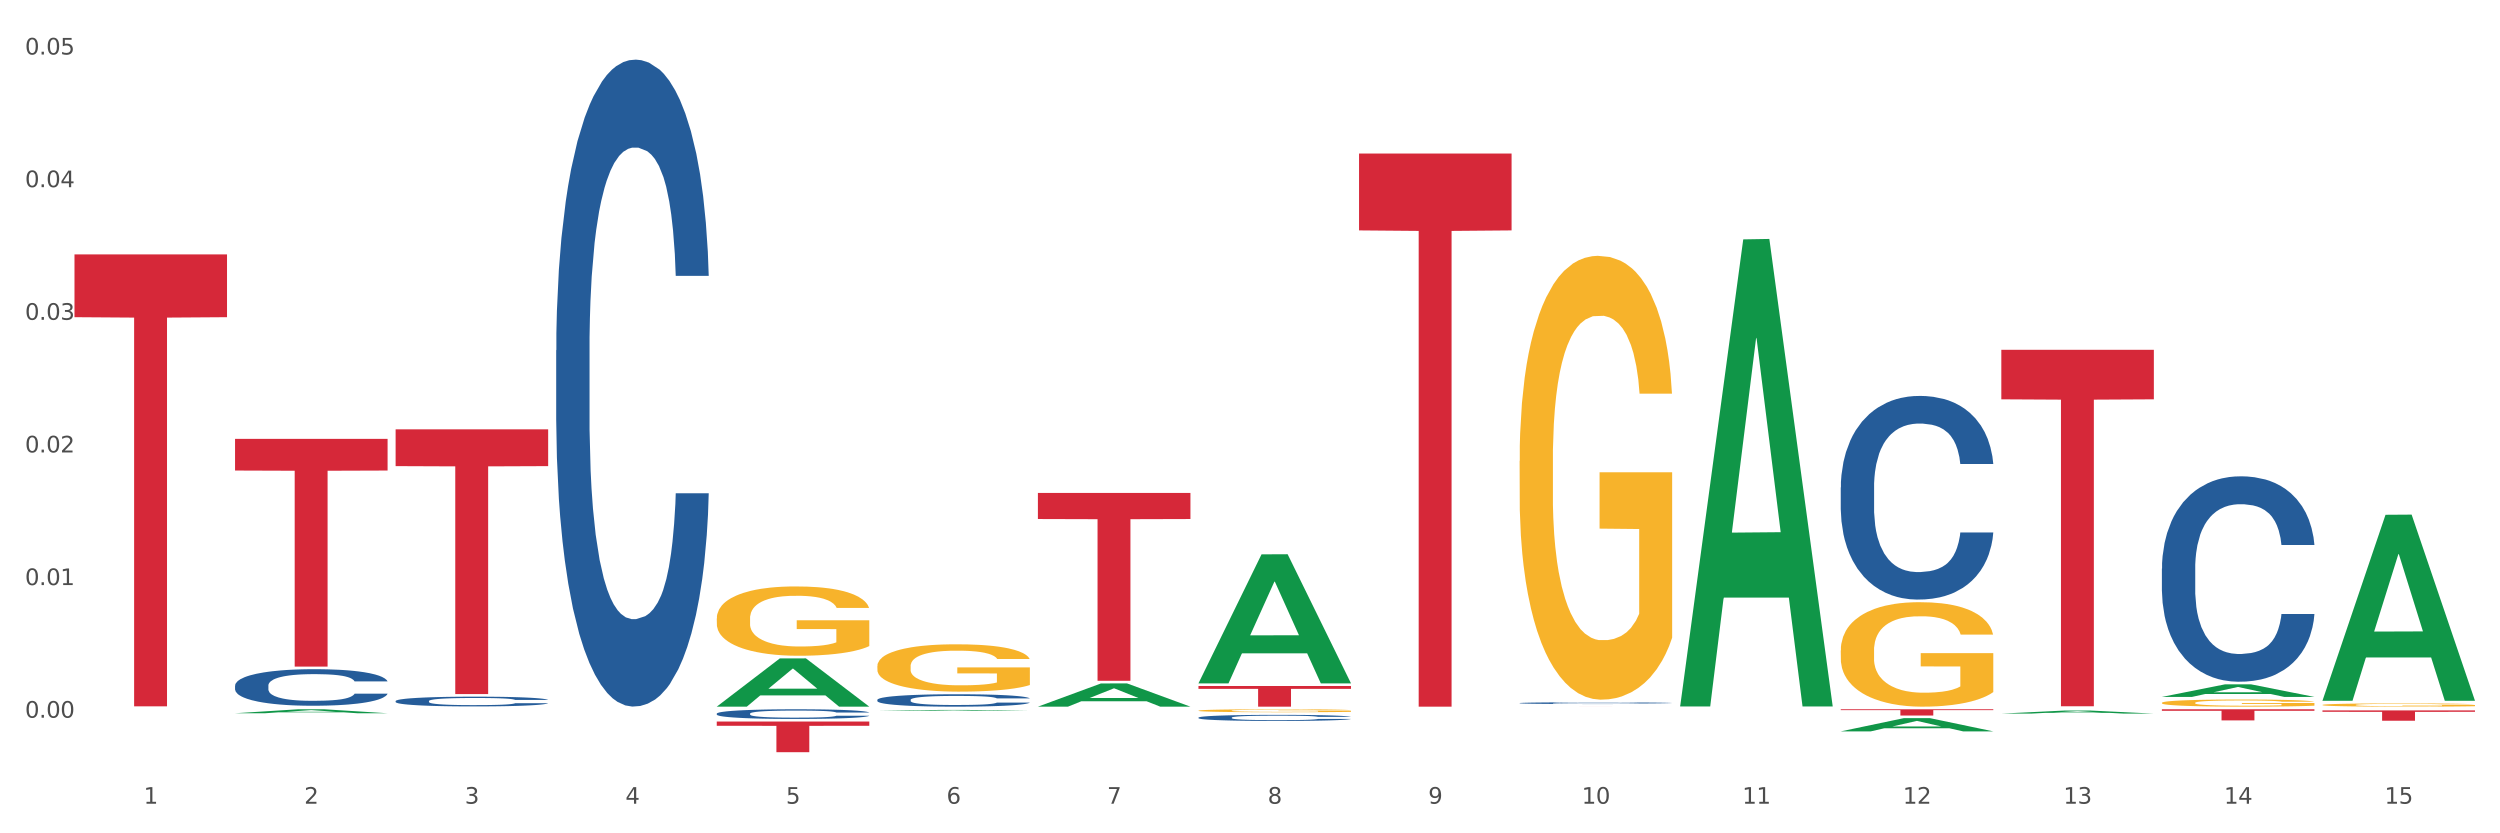 <?xml version="1.0" encoding="utf-8" standalone="no"?>
<!DOCTYPE svg PUBLIC "-//W3C//DTD SVG 1.1//EN"
  "http://www.w3.org/Graphics/SVG/1.1/DTD/svg11.dtd">
<svg xmlns:xlink="http://www.w3.org/1999/xlink" width="1080pt" height="360pt" viewBox="0 0 1080 360" xmlns="http://www.w3.org/2000/svg" version="1.1">
 <rect x="0" y="0" width="1080" height="360" fill="#333333" stroke="none"/>
 <defs>
  <style type="text/css">*{stroke-linejoin: round; stroke-linecap: butt}</style>
 </defs>
 <g id="figure_1">
  <g id="patch_1">
   <path d="M 0 360 
L 1080 360 
L 1080 0 
L 0 0 
z
" style="fill: #ffffff; stroke: #ffffff; stroke-linejoin: miter"/>
  </g>
  <g id="axes_1">
   <g id="matplotlib.axis_1">
    <g id="xtick_1">
     <g id="text_1">
      <!-- 1 -->
      <g style="fill: #4d4d4d" transform="translate(62.07 347.204) scale(0.096 -0.096)">
       <defs>
        <path id="DejaVuSans-31" d="M 794 531 
L 1825 531 
L 1825 4091 
L 703 3866 
L 703 4441 
L 1819 4666 
L 2450 4666 
L 2450 531 
L 3481 531 
L 3481 0 
L 794 0 
L 794 531 
z
" transform="scale(0.016)"/>
       </defs>
       <use xlink:href="#DejaVuSans-31"/>
      </g>
     </g>
    </g>
    <g id="xtick_2">
     <g id="text_2">
      <!-- 2 -->
      <g style="fill: #4d4d4d" transform="translate(131.436 347.204) scale(0.096 -0.096)">
       <defs>
        <path id="DejaVuSans-32" d="M 1228 531 
L 3431 531 
L 3431 0 
L 469 0 
L 469 531 
Q 828 903 1448 1529 
Q 2069 2156 2228 2338 
Q 2531 2678 2651 2914 
Q 2772 3150 2772 3378 
Q 2772 3750 2511 3984 
Q 2250 4219 1831 4219 
Q 1534 4219 1204 4116 
Q 875 4013 500 3803 
L 500 4441 
Q 881 4594 1212 4672 
Q 1544 4750 1819 4750 
Q 2544 4750 2975 4387 
Q 3406 4025 3406 3419 
Q 3406 3131 3298 2873 
Q 3191 2616 2906 2266 
Q 2828 2175 2409 1742 
Q 1991 1309 1228 531 
z
" transform="scale(0.016)"/>
       </defs>
       <use xlink:href="#DejaVuSans-32"/>
      </g>
     </g>
    </g>
    <g id="xtick_3">
     <g id="text_3">
      <!-- 3 -->
      <g style="fill: #4d4d4d" transform="translate(200.802 347.204) scale(0.096 -0.096)">
       <defs>
        <path id="DejaVuSans-33" d="M 2597 2516 
Q 3050 2419 3304 2112 
Q 3559 1806 3559 1356 
Q 3559 666 3084 287 
Q 2609 -91 1734 -91 
Q 1441 -91 1130 -33 
Q 819 25 488 141 
L 488 750 
Q 750 597 1062 519 
Q 1375 441 1716 441 
Q 2309 441 2620 675 
Q 2931 909 2931 1356 
Q 2931 1769 2642 2001 
Q 2353 2234 1838 2234 
L 1294 2234 
L 1294 2753 
L 1863 2753 
Q 2328 2753 2575 2939 
Q 2822 3125 2822 3475 
Q 2822 3834 2567 4026 
Q 2313 4219 1838 4219 
Q 1578 4219 1281 4162 
Q 984 4106 628 3988 
L 628 4550 
Q 988 4650 1302 4700 
Q 1616 4750 1894 4750 
Q 2613 4750 3031 4423 
Q 3450 4097 3450 3541 
Q 3450 3153 3228 2886 
Q 3006 2619 2597 2516 
z
" transform="scale(0.016)"/>
       </defs>
       <use xlink:href="#DejaVuSans-33"/>
      </g>
     </g>
    </g>
    <g id="xtick_4">
     <g id="text_4">
      <!-- 4 -->
      <g style="fill: #4d4d4d" transform="translate(270.169 347.204) scale(0.096 -0.096)">
       <defs>
        <path id="DejaVuSans-34" d="M 2419 4116 
L 825 1625 
L 2419 1625 
L 2419 4116 
z
M 2253 4666 
L 3047 4666 
L 3047 1625 
L 3713 1625 
L 3713 1100 
L 3047 1100 
L 3047 0 
L 2419 0 
L 2419 1100 
L 313 1100 
L 313 1709 
L 2253 4666 
z
" transform="scale(0.016)"/>
       </defs>
       <use xlink:href="#DejaVuSans-34"/>
      </g>
     </g>
    </g>
    <g id="xtick_5">
     <g id="text_5">
      <!-- 5 -->
      <g style="fill: #4d4d4d" transform="translate(339.535 347.204) scale(0.096 -0.096)">
       <defs>
        <path id="DejaVuSans-35" d="M 691 4666 
L 3169 4666 
L 3169 4134 
L 1269 4134 
L 1269 2991 
Q 1406 3038 1543 3061 
Q 1681 3084 1819 3084 
Q 2600 3084 3056 2656 
Q 3513 2228 3513 1497 
Q 3513 744 3044 326 
Q 2575 -91 1722 -91 
Q 1428 -91 1123 -41 
Q 819 9 494 109 
L 494 744 
Q 775 591 1075 516 
Q 1375 441 1709 441 
Q 2250 441 2565 725 
Q 2881 1009 2881 1497 
Q 2881 1984 2565 2268 
Q 2250 2553 1709 2553 
Q 1456 2553 1204 2497 
Q 953 2441 691 2322 
L 691 4666 
z
" transform="scale(0.016)"/>
       </defs>
       <use xlink:href="#DejaVuSans-35"/>
      </g>
     </g>
    </g>
    <g id="xtick_6">
     <g id="text_6">
      <!-- 6 -->
      <g style="fill: #4d4d4d" transform="translate(408.901 347.204) scale(0.096 -0.096)">
       <defs>
        <path id="DejaVuSans-36" d="M 2113 2584 
Q 1688 2584 1439 2293 
Q 1191 2003 1191 1497 
Q 1191 994 1439 701 
Q 1688 409 2113 409 
Q 2538 409 2786 701 
Q 3034 994 3034 1497 
Q 3034 2003 2786 2293 
Q 2538 2584 2113 2584 
z
M 3366 4563 
L 3366 3988 
Q 3128 4100 2886 4159 
Q 2644 4219 2406 4219 
Q 1781 4219 1451 3797 
Q 1122 3375 1075 2522 
Q 1259 2794 1537 2939 
Q 1816 3084 2150 3084 
Q 2853 3084 3261 2657 
Q 3669 2231 3669 1497 
Q 3669 778 3244 343 
Q 2819 -91 2113 -91 
Q 1303 -91 875 529 
Q 447 1150 447 2328 
Q 447 3434 972 4092 
Q 1497 4750 2381 4750 
Q 2619 4750 2861 4703 
Q 3103 4656 3366 4563 
z
" transform="scale(0.016)"/>
       </defs>
       <use xlink:href="#DejaVuSans-36"/>
      </g>
     </g>
    </g>
    <g id="xtick_7">
     <g id="text_7">
      <!-- 7 -->
      <g style="fill: #4d4d4d" transform="translate(478.267 347.204) scale(0.096 -0.096)">
       <defs>
        <path id="DejaVuSans-37" d="M 525 4666 
L 3525 4666 
L 3525 4397 
L 1831 0 
L 1172 0 
L 2766 4134 
L 525 4134 
L 525 4666 
z
" transform="scale(0.016)"/>
       </defs>
       <use xlink:href="#DejaVuSans-37"/>
      </g>
     </g>
    </g>
    <g id="xtick_8">
     <g id="text_8">
      <!-- 8 -->
      <g style="fill: #4d4d4d" transform="translate(547.634 347.204) scale(0.096 -0.096)">
       <defs>
        <path id="DejaVuSans-38" d="M 2034 2216 
Q 1584 2216 1326 1975 
Q 1069 1734 1069 1313 
Q 1069 891 1326 650 
Q 1584 409 2034 409 
Q 2484 409 2743 651 
Q 3003 894 3003 1313 
Q 3003 1734 2745 1975 
Q 2488 2216 2034 2216 
z
M 1403 2484 
Q 997 2584 770 2862 
Q 544 3141 544 3541 
Q 544 4100 942 4425 
Q 1341 4750 2034 4750 
Q 2731 4750 3128 4425 
Q 3525 4100 3525 3541 
Q 3525 3141 3298 2862 
Q 3072 2584 2669 2484 
Q 3125 2378 3379 2068 
Q 3634 1759 3634 1313 
Q 3634 634 3220 271 
Q 2806 -91 2034 -91 
Q 1263 -91 848 271 
Q 434 634 434 1313 
Q 434 1759 690 2068 
Q 947 2378 1403 2484 
z
M 1172 3481 
Q 1172 3119 1398 2916 
Q 1625 2713 2034 2713 
Q 2441 2713 2670 2916 
Q 2900 3119 2900 3481 
Q 2900 3844 2670 4047 
Q 2441 4250 2034 4250 
Q 1625 4250 1398 4047 
Q 1172 3844 1172 3481 
z
" transform="scale(0.016)"/>
       </defs>
       <use xlink:href="#DejaVuSans-38"/>
      </g>
     </g>
    </g>
    <g id="xtick_9">
     <g id="text_9">
      <!-- 9 -->
      <g style="fill: #4d4d4d" transform="translate(617 347.204) scale(0.096 -0.096)">
       <defs>
        <path id="DejaVuSans-39" d="M 703 97 
L 703 672 
Q 941 559 1184 500 
Q 1428 441 1663 441 
Q 2288 441 2617 861 
Q 2947 1281 2994 2138 
Q 2813 1869 2534 1725 
Q 2256 1581 1919 1581 
Q 1219 1581 811 2004 
Q 403 2428 403 3163 
Q 403 3881 828 4315 
Q 1253 4750 1959 4750 
Q 2769 4750 3195 4129 
Q 3622 3509 3622 2328 
Q 3622 1225 3098 567 
Q 2575 -91 1691 -91 
Q 1453 -91 1209 -44 
Q 966 3 703 97 
z
M 1959 2075 
Q 2384 2075 2632 2365 
Q 2881 2656 2881 3163 
Q 2881 3666 2632 3958 
Q 2384 4250 1959 4250 
Q 1534 4250 1286 3958 
Q 1038 3666 1038 3163 
Q 1038 2656 1286 2365 
Q 1534 2075 1959 2075 
z
" transform="scale(0.016)"/>
       </defs>
       <use xlink:href="#DejaVuSans-39"/>
      </g>
     </g>
    </g>
    <g id="xtick_10">
     <g id="text_10">
      <!-- 10 -->
      <g style="fill: #4d4d4d" transform="translate(683.312 347.204) scale(0.096 -0.096)">
       <defs>
        <path id="DejaVuSans-30" d="M 2034 4250 
Q 1547 4250 1301 3770 
Q 1056 3291 1056 2328 
Q 1056 1369 1301 889 
Q 1547 409 2034 409 
Q 2525 409 2770 889 
Q 3016 1369 3016 2328 
Q 3016 3291 2770 3770 
Q 2525 4250 2034 4250 
z
M 2034 4750 
Q 2819 4750 3233 4129 
Q 3647 3509 3647 2328 
Q 3647 1150 3233 529 
Q 2819 -91 2034 -91 
Q 1250 -91 836 529 
Q 422 1150 422 2328 
Q 422 3509 836 4129 
Q 1250 4750 2034 4750 
z
" transform="scale(0.016)"/>
       </defs>
       <use xlink:href="#DejaVuSans-31"/>
       <use xlink:href="#DejaVuSans-30" transform="translate(63.623 0)"/>
      </g>
     </g>
    </g>
    <g id="xtick_11">
     <g id="text_11">
      <!-- 11 -->
      <g style="fill: #4d4d4d" transform="translate(752.678 347.204) scale(0.096 -0.096)">
       <use xlink:href="#DejaVuSans-31"/>
       <use xlink:href="#DejaVuSans-31" transform="translate(63.623 0)"/>
      </g>
     </g>
    </g>
    <g id="xtick_12">
     <g id="text_12">
      <!-- 12 -->
      <g style="fill: #4d4d4d" transform="translate(822.044 347.204) scale(0.096 -0.096)">
       <use xlink:href="#DejaVuSans-31"/>
       <use xlink:href="#DejaVuSans-32" transform="translate(63.623 0)"/>
      </g>
     </g>
    </g>
    <g id="xtick_13">
     <g id="text_13">
      <!-- 13 -->
      <g style="fill: #4d4d4d" transform="translate(891.411 347.204) scale(0.096 -0.096)">
       <use xlink:href="#DejaVuSans-31"/>
       <use xlink:href="#DejaVuSans-33" transform="translate(63.623 0)"/>
      </g>
     </g>
    </g>
    <g id="xtick_14">
     <g id="text_14">
      <!-- 14 -->
      <g style="fill: #4d4d4d" transform="translate(960.777 347.204) scale(0.096 -0.096)">
       <use xlink:href="#DejaVuSans-31"/>
       <use xlink:href="#DejaVuSans-34" transform="translate(63.623 0)"/>
      </g>
     </g>
    </g>
    <g id="xtick_15">
     <g id="text_15">
      <!-- 15 -->
      <g style="fill: #4d4d4d" transform="translate(1030.143 347.204) scale(0.096 -0.096)">
       <use xlink:href="#DejaVuSans-31"/>
       <use xlink:href="#DejaVuSans-35" transform="translate(63.623 0)"/>
      </g>
     </g>
    </g>
    <g id="xtick_16"/>
    <g id="xtick_17"/>
    <g id="xtick_18"/>
    <g id="xtick_19"/>
    <g id="xtick_20"/>
    <g id="xtick_21"/>
    <g id="xtick_22"/>
    <g id="xtick_23"/>
    <g id="xtick_24"/>
    <g id="xtick_25"/>
    <g id="xtick_26"/>
    <g id="xtick_27"/>
    <g id="xtick_28"/>
    <g id="xtick_29"/>
   </g>
   <g id="matplotlib.axis_2">
    <g id="ytick_1">
     <g id="text_16">
      <!-- 0.00 -->
      <g style="fill: #4d4d4d" transform="translate(10.8 310.051) scale(0.096 -0.096)">
       <defs>
        <path id="DejaVuSans-2e" d="M 684 794 
L 1344 794 
L 1344 0 
L 684 0 
L 684 794 
z
" transform="scale(0.016)"/>
       </defs>
       <use xlink:href="#DejaVuSans-30"/>
       <use xlink:href="#DejaVuSans-2e" transform="translate(63.623 0)"/>
       <use xlink:href="#DejaVuSans-30" transform="translate(95.41 0)"/>
       <use xlink:href="#DejaVuSans-30" transform="translate(159.033 0)"/>
      </g>
     </g>
    </g>
    <g id="ytick_2">
     <g id="text_17">
      <!-- 0.01 -->
      <g style="fill: #4d4d4d" transform="translate(10.8 252.753) scale(0.096 -0.096)">
       <use xlink:href="#DejaVuSans-30"/>
       <use xlink:href="#DejaVuSans-2e" transform="translate(63.623 0)"/>
       <use xlink:href="#DejaVuSans-30" transform="translate(95.41 0)"/>
       <use xlink:href="#DejaVuSans-31" transform="translate(159.033 0)"/>
      </g>
     </g>
    </g>
    <g id="ytick_3">
     <g id="text_18">
      <!-- 0.02 -->
      <g style="fill: #4d4d4d" transform="translate(10.8 195.454) scale(0.096 -0.096)">
       <use xlink:href="#DejaVuSans-30"/>
       <use xlink:href="#DejaVuSans-2e" transform="translate(63.623 0)"/>
       <use xlink:href="#DejaVuSans-30" transform="translate(95.41 0)"/>
       <use xlink:href="#DejaVuSans-32" transform="translate(159.033 0)"/>
      </g>
     </g>
    </g>
    <g id="ytick_4">
     <g id="text_19">
      <!-- 0.03 -->
      <g style="fill: #4d4d4d" transform="translate(10.8 138.155) scale(0.096 -0.096)">
       <use xlink:href="#DejaVuSans-30"/>
       <use xlink:href="#DejaVuSans-2e" transform="translate(63.623 0)"/>
       <use xlink:href="#DejaVuSans-30" transform="translate(95.41 0)"/>
       <use xlink:href="#DejaVuSans-33" transform="translate(159.033 0)"/>
      </g>
     </g>
    </g>
    <g id="ytick_5">
     <g id="text_20">
      <!-- 0.04 -->
      <g style="fill: #4d4d4d" transform="translate(10.8 80.856) scale(0.096 -0.096)">
       <use xlink:href="#DejaVuSans-30"/>
       <use xlink:href="#DejaVuSans-2e" transform="translate(63.623 0)"/>
       <use xlink:href="#DejaVuSans-30" transform="translate(95.41 0)"/>
       <use xlink:href="#DejaVuSans-34" transform="translate(159.033 0)"/>
      </g>
     </g>
    </g>
    <g id="ytick_6">
     <g id="text_21">
      <!-- 0.05 -->
      <g style="fill: #4d4d4d" transform="translate(10.8 23.557) scale(0.096 -0.096)">
       <use xlink:href="#DejaVuSans-30"/>
       <use xlink:href="#DejaVuSans-2e" transform="translate(63.623 0)"/>
       <use xlink:href="#DejaVuSans-30" transform="translate(95.41 0)"/>
       <use xlink:href="#DejaVuSans-35" transform="translate(159.033 0)"/>
      </g>
     </g>
    </g>
    <g id="ytick_7"/>
    <g id="ytick_8"/>
    <g id="ytick_9"/>
    <g id="ytick_10"/>
    <g id="ytick_11"/>
   </g>
   <g id="PolyCollection_1">
    <path d="M 101.541 308.123 
L 101.609 308.121 
L 128.784 306.406 
L 140.061 306.404 
L 167.439 308.126 
L 154.395 308.126 
L 148.485 307.725 
L 120.427 307.725 
L 120.224 307.732 
L 114.517 308.126 
L 101.541 308.126 
L 101.541 308.123 
L 123.96 307.486 
L 144.952 307.484 
L 134.558 306.771 
L 134.422 306.768 
L 134.286 306.773 
L 123.892 307.484 
L 123.96 307.486 
L 101.541 308.123 
z
" clip-path="url(#p8ff0224b66)" style="fill: #109648"/>
    <path d="M 309.64 267.18 
L 309.718 267.153 
L 309.718 266.168 
L 309.873 265.32 
L 310.651 263.269 
L 311.818 261.573 
L 312.674 260.67 
L 313.53 259.932 
L 314.541 259.193 
L 315.786 258.427 
L 318.042 257.306 
L 319.443 256.731 
L 321.155 256.13 
L 324.267 255.254 
L 326.523 254.762 
L 328.857 254.352 
L 332.669 253.859 
L 335.159 253.641 
L 337.804 253.476 
L 340.994 253.367 
L 343.406 253.34 
L 348.696 253.422 
L 353.209 253.668 
L 355.387 253.859 
L 358.188 254.188 
L 359.666 254.406 
L 362.078 254.844 
L 364.568 255.419 
L 366.279 255.911 
L 368.847 256.841 
L 370.792 257.771 
L 372.581 258.92 
L 373.515 259.713 
L 374.215 260.451 
L 374.838 261.299 
L 375.46 262.64 
L 361.456 262.64 
L 360.911 261.682 
L 360.055 260.78 
L 358.81 259.904 
L 357.721 259.357 
L 355.854 258.673 
L 354.142 258.236 
L 352.353 257.908 
L 350.174 257.634 
L 348.463 257.497 
L 346.051 257.388 
L 341.305 257.415 
L 338.115 257.634 
L 335.937 257.908 
L 334.536 258.154 
L 333.292 258.427 
L 331.891 258.81 
L 330.257 259.385 
L 329.09 259.904 
L 327.923 260.561 
L 326.99 261.217 
L 326.134 261.983 
L 325.434 262.804 
L 324.889 263.652 
L 324.422 264.691 
L 324.033 266.414 
L 324.033 270.162 
L 324.189 271.01 
L 324.578 272.131 
L 325.045 272.979 
L 325.823 273.991 
L 326.523 274.675 
L 327.845 275.659 
L 329.324 276.48 
L 330.491 277 
L 331.658 277.437 
L 333.681 278.039 
L 335.937 278.532 
L 337.882 278.832 
L 340.527 279.106 
L 342.317 279.215 
L 343.873 279.27 
L 347.685 279.27 
L 350.408 279.188 
L 353.442 278.997 
L 355.776 278.75 
L 357.721 278.449 
L 359.9 277.957 
L 361.3 277.492 
L 361.3 271.775 
L 344.184 271.748 
L 344.184 267.946 
L 375.538 267.946 
L 375.538 279.106 
L 374.215 279.68 
L 372.737 280.2 
L 371.181 280.665 
L 368.847 281.239 
L 366.046 281.786 
L 363.556 282.169 
L 360.911 282.498 
L 357.799 282.799 
L 353.753 283.072 
L 351.264 283.181 
L 348.152 283.264 
L 344.495 283.291 
L 341.305 283.236 
L 338.193 283.099 
L 334.925 282.853 
L 331.736 282.498 
L 329.324 282.142 
L 326.912 281.704 
L 324.344 281.13 
L 322.322 280.583 
L 320.766 280.091 
L 319.054 279.462 
L 317.187 278.641 
L 315.786 277.902 
L 314.541 277.137 
L 313.219 276.152 
L 312.285 275.304 
L 311.352 274.237 
L 310.807 273.444 
L 310.184 272.213 
L 309.718 270.49 
L 309.64 267.18 
z
" clip-path="url(#p8ff0224b66)" style="fill: #f7b32b"/>
    <path d="M 32.175 109.886 
L 98.073 109.886 
L 98.073 137.021 
L 72.151 137.204 
L 72.151 305.149 
L 57.941 305.149 
L 57.941 137.204 
L 32.175 137.021 
L 32.175 110.069 
L 32.175 109.886 
z
" clip-path="url(#p8ff0224b66)" style="fill: #d62839"/>
    <path d="M 101.541 189.603 
L 167.439 189.603 
L 167.439 203.272 
L 141.517 203.364 
L 141.517 287.965 
L 127.307 287.965 
L 127.307 203.364 
L 101.541 203.272 
L 101.541 189.695 
L 101.541 189.603 
z
" clip-path="url(#p8ff0224b66)" style="fill: #d62839"/>
    <path d="M 309.64 311.711 
L 375.538 311.711 
L 375.538 313.551 
L 349.616 313.563 
L 349.616 324.95 
L 335.406 324.95 
L 335.406 313.563 
L 309.64 313.551 
L 309.64 311.723 
L 309.64 311.711 
z
" clip-path="url(#p8ff0224b66)" style="fill: #d62839"/>
    <path d="M 448.372 212.936 
L 514.27 212.936 
L 514.27 224.217 
L 488.348 224.293 
L 488.348 294.114 
L 474.138 294.114 
L 474.138 224.293 
L 448.372 224.217 
L 448.372 213.012 
L 448.372 212.936 
z
" clip-path="url(#p8ff0224b66)" style="fill: #d62839"/>
    <path d="M 517.739 296.344 
L 583.636 296.344 
L 583.636 297.586 
L 557.715 297.594 
L 557.715 305.282 
L 543.504 305.282 
L 543.504 297.594 
L 517.739 297.586 
L 517.739 296.352 
L 517.739 296.344 
z
" clip-path="url(#p8ff0224b66)" style="fill: #d62839"/>
    <path d="M 587.105 66.327 
L 653.003 66.327 
L 653.003 99.534 
L 627.081 99.758 
L 627.081 305.282 
L 612.871 305.282 
L 612.871 99.758 
L 587.105 99.534 
L 587.105 66.552 
L 587.105 66.327 
z
" clip-path="url(#p8ff0224b66)" style="fill: #d62839"/>
    <path d="M 656.471 305.27 
L 722.369 305.27 
L 722.369 305.271 
L 696.447 305.271 
L 696.447 305.282 
L 682.237 305.282 
L 682.237 305.271 
L 656.471 305.271 
L 656.471 305.27 
L 656.471 305.27 
z
" clip-path="url(#p8ff0224b66)" style="fill: #d62839"/>
    <path d="M 933.936 245.638 
L 934.014 245.557 
L 934.014 243.288 
L 934.247 240.208 
L 935.104 234.535 
L 936.195 230.239 
L 938.064 225.214 
L 939.077 223.107 
L 940.401 220.757 
L 943.127 216.947 
L 946.243 213.705 
L 948.424 211.922 
L 950.06 210.788 
L 953.721 208.761 
L 955.824 207.87 
L 958.005 207.14 
L 959.874 206.654 
L 962.99 206.087 
L 965.483 205.844 
L 968.365 205.763 
L 970.779 205.844 
L 973.973 206.168 
L 978.647 207.14 
L 980.438 207.708 
L 982.853 208.68 
L 985.346 209.977 
L 987.371 211.274 
L 989.708 213.138 
L 992.122 215.569 
L 994.459 218.649 
L 996.095 221.486 
L 997.419 224.485 
L 998.587 228.132 
L 999.444 232.103 
L 999.834 235.426 
L 985.579 235.426 
L 985.19 232.428 
L 984.411 229.186 
L 983.632 226.997 
L 982.775 225.214 
L 981.451 223.188 
L 980.283 221.891 
L 978.335 220.351 
L 976.544 219.379 
L 975.064 218.811 
L 973.272 218.325 
L 969.455 217.839 
L 966.729 217.839 
L 965.015 218.001 
L 962.912 218.406 
L 961.121 218.974 
L 959.018 219.946 
L 957.382 221 
L 955.746 222.378 
L 954.811 223.35 
L 953.409 225.133 
L 952.475 226.592 
L 951.228 229.105 
L 950.527 230.888 
L 949.281 235.507 
L 948.736 238.911 
L 948.502 241.262 
L 948.346 243.855 
L 948.346 256.499 
L 948.814 262.172 
L 949.203 264.604 
L 949.826 267.359 
L 950.995 270.925 
L 952.708 274.41 
L 954.5 276.923 
L 955.98 278.463 
L 957.382 279.598 
L 958.784 280.489 
L 960.498 281.3 
L 961.9 281.786 
L 964.003 282.272 
L 966.495 282.515 
L 968.443 282.515 
L 972.415 282.11 
L 974.207 281.705 
L 975.92 281.137 
L 977.79 280.246 
L 979.27 279.273 
L 980.127 278.544 
L 981.529 277.004 
L 982.619 275.383 
L 983.554 273.519 
L 984.177 271.898 
L 984.878 269.467 
L 985.423 266.711 
L 985.579 265.252 
L 999.834 265.252 
L 999.522 268.17 
L 998.977 271.006 
L 997.886 274.816 
L 997.03 277.004 
L 995.705 279.679 
L 994.303 281.948 
L 992.356 284.46 
L 990.564 286.325 
L 988.695 287.945 
L 986.67 289.404 
L 983.009 291.431 
L 981.685 291.998 
L 978.88 292.97 
L 976.699 293.538 
L 973.506 294.105 
L 970.234 294.429 
L 966.807 294.51 
L 963.769 294.348 
L 960.42 293.862 
L 958.317 293.376 
L 955.98 292.646 
L 953.253 291.512 
L 950.683 290.134 
L 948.268 288.513 
L 946.009 286.649 
L 943.906 284.541 
L 941.18 281.056 
L 939.155 277.652 
L 937.675 274.492 
L 936.662 271.817 
L 935.65 268.413 
L 935.104 266.062 
L 934.247 260.389 
L 933.936 255.121 
L 933.936 245.638 
z
" clip-path="url(#p8ff0224b66)" style="fill: #255c99"/>
    <path d="M 795.203 210.568 
L 795.281 210.487 
L 795.281 208.237 
L 795.515 205.184 
L 796.372 199.559 
L 797.462 195.301 
L 799.332 190.319 
L 800.344 188.23 
L 801.669 185.9 
L 804.395 182.123 
L 807.511 178.909 
L 809.692 177.141 
L 811.327 176.016 
L 814.988 174.008 
L 817.092 173.124 
L 819.273 172.401 
L 821.142 171.918 
L 824.258 171.356 
L 826.75 171.115 
L 829.632 171.035 
L 832.047 171.115 
L 835.241 171.436 
L 839.914 172.401 
L 841.706 172.963 
L 844.121 173.927 
L 846.613 175.213 
L 848.638 176.498 
L 850.975 178.347 
L 853.39 180.757 
L 855.727 183.811 
L 857.362 186.623 
L 858.687 189.596 
L 859.855 193.212 
L 860.712 197.149 
L 861.101 200.443 
L 846.847 200.443 
L 846.457 197.47 
L 845.678 194.256 
L 844.899 192.087 
L 844.043 190.319 
L 842.718 188.31 
L 841.55 187.025 
L 839.603 185.498 
L 837.811 184.534 
L 836.331 183.971 
L 834.54 183.489 
L 830.723 183.007 
L 827.997 183.007 
L 826.283 183.168 
L 824.18 183.569 
L 822.388 184.132 
L 820.285 185.096 
L 818.649 186.141 
L 817.014 187.507 
L 816.079 188.471 
L 814.677 190.239 
L 813.742 191.685 
L 812.496 194.176 
L 811.795 195.944 
L 810.548 200.524 
L 810.003 203.898 
L 809.77 206.229 
L 809.614 208.8 
L 809.614 221.335 
L 810.081 226.959 
L 810.471 229.37 
L 811.094 232.102 
L 812.262 235.637 
L 813.976 239.093 
L 815.767 241.583 
L 817.247 243.11 
L 818.649 244.235 
L 820.051 245.119 
L 821.765 245.922 
L 823.167 246.405 
L 825.27 246.887 
L 827.763 247.128 
L 829.71 247.128 
L 833.683 246.726 
L 835.474 246.324 
L 837.188 245.762 
L 839.057 244.878 
L 840.537 243.914 
L 841.394 243.19 
L 842.796 241.664 
L 843.887 240.057 
L 844.822 238.209 
L 845.445 236.602 
L 846.146 234.191 
L 846.691 231.459 
L 846.847 230.013 
L 861.101 230.013 
L 860.79 232.905 
L 860.245 235.718 
L 859.154 239.494 
L 858.297 241.664 
L 856.973 244.315 
L 855.571 246.565 
L 853.624 249.056 
L 851.832 250.904 
L 849.963 252.511 
L 847.937 253.958 
L 844.276 255.966 
L 842.952 256.529 
L 840.148 257.493 
L 837.967 258.056 
L 834.773 258.618 
L 831.502 258.939 
L 828.074 259.02 
L 825.037 258.859 
L 821.687 258.377 
L 819.584 257.895 
L 817.247 257.172 
L 814.521 256.047 
L 811.951 254.681 
L 809.536 253.074 
L 807.277 251.226 
L 805.174 249.137 
L 802.448 245.681 
L 800.422 242.307 
L 798.942 239.173 
L 797.93 236.521 
L 796.917 233.147 
L 796.372 230.816 
L 795.515 225.192 
L 795.203 219.969 
L 795.203 210.568 
z
" clip-path="url(#p8ff0224b66)" style="fill: #255c99"/>
    <path d="M 656.471 303.728 
L 656.549 303.727 
L 656.549 303.708 
L 656.783 303.681 
L 657.639 303.632 
L 658.73 303.596 
L 660.599 303.553 
L 661.612 303.534 
L 662.936 303.514 
L 665.662 303.482 
L 668.778 303.454 
L 670.959 303.438 
L 672.595 303.429 
L 676.256 303.411 
L 678.359 303.404 
L 680.54 303.397 
L 682.41 303.393 
L 685.525 303.388 
L 688.018 303.386 
L 690.9 303.386 
L 693.315 303.386 
L 696.508 303.389 
L 701.182 303.397 
L 702.973 303.402 
L 705.388 303.411 
L 707.881 303.422 
L 709.906 303.433 
L 712.243 303.449 
L 714.657 303.47 
L 716.994 303.496 
L 718.63 303.521 
L 719.954 303.546 
L 721.123 303.578 
L 721.979 303.612 
L 722.369 303.64 
L 708.114 303.64 
L 707.725 303.614 
L 706.946 303.587 
L 706.167 303.568 
L 705.31 303.553 
L 703.986 303.535 
L 702.818 303.524 
L 700.87 303.511 
L 699.079 303.502 
L 697.599 303.498 
L 695.807 303.493 
L 691.99 303.489 
L 689.264 303.489 
L 687.55 303.491 
L 685.447 303.494 
L 683.656 303.499 
L 681.553 303.507 
L 679.917 303.516 
L 678.281 303.528 
L 677.346 303.537 
L 675.944 303.552 
L 675.01 303.564 
L 673.763 303.586 
L 673.062 303.601 
L 671.816 303.641 
L 671.271 303.67 
L 671.037 303.69 
L 670.881 303.712 
L 670.881 303.821 
L 671.349 303.87 
L 671.738 303.89 
L 672.361 303.914 
L 673.53 303.945 
L 675.243 303.975 
L 677.035 303.996 
L 678.515 304.009 
L 679.917 304.019 
L 681.319 304.027 
L 683.033 304.034 
L 684.435 304.038 
L 686.538 304.042 
L 689.03 304.044 
L 690.978 304.044 
L 694.95 304.041 
L 696.742 304.037 
L 698.456 304.032 
L 700.325 304.025 
L 701.805 304.016 
L 702.662 304.01 
L 704.064 303.997 
L 705.154 303.983 
L 706.089 303.967 
L 706.712 303.953 
L 707.413 303.932 
L 707.959 303.908 
L 708.114 303.896 
L 722.369 303.896 
L 722.057 303.921 
L 721.512 303.945 
L 720.422 303.978 
L 719.565 303.997 
L 718.241 304.02 
L 716.838 304.039 
L 714.891 304.061 
L 713.1 304.077 
L 711.23 304.091 
L 709.205 304.103 
L 705.544 304.121 
L 704.22 304.125 
L 701.416 304.134 
L 699.235 304.139 
L 696.041 304.143 
L 692.769 304.146 
L 689.342 304.147 
L 686.304 304.146 
L 682.955 304.141 
L 680.852 304.137 
L 678.515 304.131 
L 675.789 304.121 
L 673.218 304.109 
L 670.803 304.096 
L 668.544 304.08 
L 666.441 304.061 
L 663.715 304.032 
L 661.69 304.002 
L 660.21 303.975 
L 659.197 303.952 
L 658.185 303.923 
L 657.639 303.903 
L 656.783 303.854 
L 656.471 303.809 
L 656.471 303.728 
z
" clip-path="url(#p8ff0224b66)" style="fill: #255c99"/>
    <path d="M 517.739 309.997 
L 517.816 309.995 
L 517.816 309.927 
L 518.05 309.836 
L 518.907 309.667 
L 519.997 309.539 
L 521.867 309.39 
L 522.88 309.327 
L 524.204 309.257 
L 526.93 309.144 
L 530.046 309.047 
L 532.227 308.994 
L 533.863 308.96 
L 537.523 308.9 
L 539.627 308.874 
L 541.808 308.852 
L 543.677 308.837 
L 546.793 308.821 
L 549.285 308.813 
L 552.167 308.811 
L 554.582 308.813 
L 557.776 308.823 
L 562.449 308.852 
L 564.241 308.869 
L 566.656 308.898 
L 569.148 308.936 
L 571.173 308.975 
L 573.51 309.03 
L 575.925 309.103 
L 578.262 309.194 
L 579.898 309.279 
L 581.222 309.368 
L 582.39 309.477 
L 583.247 309.595 
L 583.636 309.694 
L 569.382 309.694 
L 568.992 309.604 
L 568.214 309.508 
L 567.435 309.443 
L 566.578 309.39 
L 565.254 309.329 
L 564.085 309.291 
L 562.138 309.245 
L 560.346 309.216 
L 558.866 309.199 
L 557.075 309.185 
L 553.258 309.17 
L 550.532 309.17 
L 548.818 309.175 
L 546.715 309.187 
L 544.923 309.204 
L 542.82 309.233 
L 541.184 309.264 
L 539.549 309.305 
L 538.614 309.334 
L 537.212 309.387 
L 536.277 309.431 
L 535.031 309.505 
L 534.33 309.559 
L 533.084 309.696 
L 532.538 309.797 
L 532.305 309.867 
L 532.149 309.944 
L 532.149 310.321 
L 532.616 310.489 
L 533.006 310.562 
L 533.629 310.644 
L 534.797 310.75 
L 536.511 310.853 
L 538.302 310.928 
L 539.782 310.974 
L 541.184 311.008 
L 542.587 311.034 
L 544.3 311.058 
L 545.702 311.073 
L 547.805 311.087 
L 550.298 311.095 
L 552.245 311.095 
L 556.218 311.083 
L 558.009 311.071 
L 559.723 311.054 
L 561.593 311.027 
L 563.073 310.998 
L 563.929 310.976 
L 565.331 310.931 
L 566.422 310.882 
L 567.357 310.827 
L 567.98 310.779 
L 568.681 310.706 
L 569.226 310.624 
L 569.382 310.581 
L 583.636 310.581 
L 583.325 310.668 
L 582.78 310.752 
L 581.689 310.866 
L 580.832 310.931 
L 579.508 311.01 
L 578.106 311.078 
L 576.159 311.153 
L 574.367 311.208 
L 572.498 311.256 
L 570.472 311.3 
L 566.811 311.36 
L 565.487 311.377 
L 562.683 311.406 
L 560.502 311.423 
L 557.308 311.439 
L 554.037 311.449 
L 550.61 311.452 
L 547.572 311.447 
L 544.222 311.432 
L 542.119 311.418 
L 539.782 311.396 
L 537.056 311.362 
L 534.486 311.321 
L 532.071 311.273 
L 529.812 311.218 
L 527.709 311.155 
L 524.983 311.051 
L 522.957 310.95 
L 521.477 310.856 
L 520.465 310.776 
L 519.452 310.675 
L 518.907 310.605 
L 518.05 310.436 
L 517.739 310.28 
L 517.739 309.997 
z
" clip-path="url(#p8ff0224b66)" style="fill: #255c99"/>
    <path d="M 379.006 302.325 
L 379.084 302.32 
L 379.084 302.183 
L 379.318 301.996 
L 380.175 301.653 
L 381.265 301.393 
L 383.134 301.089 
L 384.147 300.962 
L 385.471 300.82 
L 388.198 300.589 
L 391.313 300.393 
L 393.494 300.285 
L 395.13 300.216 
L 398.791 300.094 
L 400.894 300.04 
L 403.075 299.996 
L 404.945 299.966 
L 408.06 299.932 
L 410.553 299.917 
L 413.435 299.912 
L 415.85 299.917 
L 419.043 299.937 
L 423.717 299.996 
L 425.509 300.03 
L 427.923 300.089 
L 430.416 300.167 
L 432.441 300.246 
L 434.778 300.359 
L 437.193 300.506 
L 439.529 300.692 
L 441.165 300.864 
L 442.489 301.045 
L 443.658 301.266 
L 444.515 301.506 
L 444.904 301.707 
L 430.65 301.707 
L 430.26 301.526 
L 429.481 301.329 
L 428.702 301.197 
L 427.845 301.089 
L 426.521 300.967 
L 425.353 300.888 
L 423.405 300.795 
L 421.614 300.736 
L 420.134 300.702 
L 418.342 300.672 
L 414.526 300.643 
L 411.799 300.643 
L 410.086 300.653 
L 407.982 300.677 
L 406.191 300.712 
L 404.088 300.77 
L 402.452 300.834 
L 400.816 300.918 
L 399.882 300.976 
L 398.479 301.084 
L 397.545 301.173 
L 396.298 301.325 
L 395.597 301.432 
L 394.351 301.712 
L 393.806 301.918 
L 393.572 302.06 
L 393.416 302.217 
L 393.416 302.982 
L 393.884 303.325 
L 394.273 303.472 
L 394.896 303.639 
L 396.065 303.855 
L 397.778 304.066 
L 399.57 304.218 
L 401.05 304.311 
L 402.452 304.379 
L 403.854 304.433 
L 405.568 304.482 
L 406.97 304.512 
L 409.073 304.541 
L 411.566 304.556 
L 413.513 304.556 
L 417.485 304.531 
L 419.277 304.507 
L 420.991 304.473 
L 422.86 304.419 
L 424.34 304.36 
L 425.197 304.316 
L 426.599 304.222 
L 427.69 304.124 
L 428.624 304.012 
L 429.247 303.914 
L 429.948 303.766 
L 430.494 303.6 
L 430.65 303.511 
L 444.904 303.511 
L 444.592 303.688 
L 444.047 303.86 
L 442.957 304.09 
L 442.1 304.222 
L 440.776 304.384 
L 439.374 304.522 
L 437.426 304.674 
L 435.635 304.786 
L 433.765 304.884 
L 431.74 304.973 
L 428.079 305.095 
L 426.755 305.13 
L 423.951 305.188 
L 421.77 305.223 
L 418.576 305.257 
L 415.304 305.277 
L 411.877 305.282 
L 408.839 305.272 
L 405.49 305.242 
L 403.387 305.213 
L 401.05 305.169 
L 398.324 305.1 
L 395.753 305.017 
L 393.339 304.919 
L 391.08 304.806 
L 388.976 304.678 
L 386.25 304.468 
L 384.225 304.262 
L 382.745 304.07 
L 381.732 303.909 
L 380.72 303.703 
L 380.175 303.561 
L 379.318 303.217 
L 379.006 302.899 
L 379.006 302.325 
z
" clip-path="url(#p8ff0224b66)" style="fill: #255c99"/>
    <path d="M 309.64 308.284 
L 309.718 308.28 
L 309.718 308.173 
L 309.951 308.028 
L 310.808 307.761 
L 311.899 307.558 
L 313.768 307.321 
L 314.781 307.222 
L 316.105 307.111 
L 318.831 306.932 
L 321.947 306.779 
L 324.128 306.695 
L 325.764 306.641 
L 329.425 306.546 
L 331.528 306.504 
L 333.709 306.469 
L 335.578 306.446 
L 338.694 306.419 
L 341.187 306.408 
L 344.069 306.404 
L 346.484 306.408 
L 349.677 306.423 
L 354.351 306.469 
L 356.142 306.496 
L 358.557 306.542 
L 361.05 306.603 
L 363.075 306.664 
L 365.412 306.752 
L 367.826 306.867 
L 370.163 307.012 
L 371.799 307.146 
L 373.123 307.287 
L 374.291 307.459 
L 375.148 307.646 
L 375.538 307.803 
L 361.283 307.803 
L 360.894 307.661 
L 360.115 307.509 
L 359.336 307.405 
L 358.479 307.321 
L 357.155 307.226 
L 355.987 307.165 
L 354.039 307.092 
L 352.248 307.046 
L 350.768 307.019 
L 348.976 306.996 
L 345.159 306.974 
L 342.433 306.974 
L 340.719 306.981 
L 338.616 307 
L 336.825 307.027 
L 334.722 307.073 
L 333.086 307.123 
L 331.45 307.188 
L 330.515 307.233 
L 329.113 307.317 
L 328.179 307.386 
L 326.932 307.505 
L 326.231 307.589 
L 324.985 307.807 
L 324.44 307.967 
L 324.206 308.078 
L 324.05 308.2 
L 324.05 308.796 
L 324.518 309.064 
L 324.907 309.178 
L 325.53 309.308 
L 326.699 309.476 
L 328.412 309.641 
L 330.204 309.759 
L 331.684 309.832 
L 333.086 309.885 
L 334.488 309.927 
L 336.202 309.966 
L 337.604 309.989 
L 339.707 310.011 
L 342.199 310.023 
L 344.147 310.023 
L 348.119 310.004 
L 349.911 309.985 
L 351.624 309.958 
L 353.494 309.916 
L 354.974 309.87 
L 355.831 309.836 
L 357.233 309.763 
L 358.323 309.687 
L 359.258 309.599 
L 359.881 309.522 
L 360.582 309.408 
L 361.127 309.278 
L 361.283 309.209 
L 375.538 309.209 
L 375.226 309.347 
L 374.681 309.48 
L 373.59 309.66 
L 372.734 309.763 
L 371.409 309.889 
L 370.007 309.996 
L 368.06 310.115 
L 366.268 310.203 
L 364.399 310.279 
L 362.374 310.348 
L 358.713 310.443 
L 357.389 310.47 
L 354.584 310.516 
L 352.403 310.543 
L 349.21 310.569 
L 345.938 310.585 
L 342.511 310.588 
L 339.473 310.581 
L 336.124 310.558 
L 334.021 310.535 
L 331.684 310.501 
L 328.957 310.447 
L 326.387 310.382 
L 323.972 310.306 
L 321.713 310.218 
L 319.61 310.118 
L 316.884 309.954 
L 314.859 309.794 
L 313.379 309.645 
L 312.366 309.519 
L 311.354 309.358 
L 310.808 309.247 
L 309.951 308.98 
L 309.64 308.731 
L 309.64 308.284 
z
" clip-path="url(#p8ff0224b66)" style="fill: #255c99"/>
    <path d="M 240.274 151.335 
L 240.352 151.08 
L 240.352 143.933 
L 240.585 134.234 
L 241.442 116.368 
L 242.533 102.841 
L 244.402 87.016 
L 245.415 80.38 
L 246.739 72.978 
L 249.465 60.982 
L 252.581 50.773 
L 254.762 45.157 
L 256.398 41.584 
L 260.059 35.203 
L 262.162 32.396 
L 264.343 30.098 
L 266.212 28.567 
L 269.328 26.78 
L 271.821 26.015 
L 274.703 25.759 
L 277.117 26.015 
L 280.311 27.036 
L 284.985 30.098 
L 286.776 31.885 
L 289.191 34.948 
L 291.683 39.032 
L 293.709 43.115 
L 296.045 48.986 
L 298.46 56.643 
L 300.797 66.342 
L 302.433 75.275 
L 303.757 84.719 
L 304.925 96.204 
L 305.782 108.711 
L 306.172 119.176 
L 291.917 119.176 
L 291.528 109.732 
L 290.749 99.522 
L 289.97 92.631 
L 289.113 87.016 
L 287.789 80.635 
L 286.62 76.551 
L 284.673 71.702 
L 282.881 68.639 
L 281.401 66.852 
L 279.61 65.321 
L 275.793 63.79 
L 273.067 63.79 
L 271.353 64.3 
L 269.25 65.576 
L 267.458 67.363 
L 265.355 70.426 
L 263.72 73.744 
L 262.084 78.083 
L 261.149 81.146 
L 259.747 86.761 
L 258.812 91.355 
L 257.566 99.267 
L 256.865 104.882 
L 255.619 119.431 
L 255.073 130.151 
L 254.84 137.553 
L 254.684 145.72 
L 254.684 185.537 
L 255.151 203.403 
L 255.541 211.06 
L 256.164 219.738 
L 257.332 230.969 
L 259.046 241.944 
L 260.838 249.856 
L 262.318 254.705 
L 263.72 258.279 
L 265.122 261.086 
L 266.835 263.639 
L 268.237 265.17 
L 270.341 266.702 
L 272.833 267.467 
L 274.78 267.467 
L 278.753 266.191 
L 280.545 264.915 
L 282.258 263.128 
L 284.128 260.321 
L 285.608 257.258 
L 286.465 254.961 
L 287.867 250.111 
L 288.957 245.007 
L 289.892 239.136 
L 290.515 234.031 
L 291.216 226.374 
L 291.761 217.696 
L 291.917 213.102 
L 306.172 213.102 
L 305.86 222.291 
L 305.315 231.224 
L 304.224 243.22 
L 303.367 250.111 
L 302.043 258.534 
L 300.641 265.681 
L 298.694 273.593 
L 296.902 279.463 
L 295.033 284.568 
L 293.008 289.162 
L 289.347 295.543 
L 288.022 297.33 
L 285.218 300.393 
L 283.037 302.179 
L 279.844 303.966 
L 276.572 304.987 
L 273.145 305.242 
L 270.107 304.732 
L 266.757 303.2 
L 264.654 301.669 
L 262.318 299.372 
L 259.591 295.798 
L 257.021 291.459 
L 254.606 286.355 
L 252.347 280.484 
L 250.244 273.848 
L 247.518 262.873 
L 245.493 252.153 
L 244.013 242.199 
L 243 233.776 
L 241.987 223.056 
L 241.442 215.654 
L 240.585 197.788 
L 240.274 181.198 
L 240.274 151.335 
z
" clip-path="url(#p8ff0224b66)" style="fill: #255c99"/>
    <path d="M 170.907 302.853 
L 170.985 302.85 
L 170.985 302.742 
L 171.219 302.595 
L 172.076 302.326 
L 173.166 302.122 
L 175.036 301.883 
L 176.048 301.783 
L 177.373 301.671 
L 180.099 301.49 
L 183.215 301.336 
L 185.396 301.251 
L 187.031 301.197 
L 190.692 301.101 
L 192.796 301.058 
L 194.977 301.024 
L 196.846 301.001 
L 199.962 300.974 
L 202.454 300.962 
L 205.336 300.958 
L 207.751 300.962 
L 210.945 300.977 
L 215.618 301.024 
L 217.41 301.051 
L 219.825 301.097 
L 222.317 301.159 
L 224.342 301.22 
L 226.679 301.309 
L 229.094 301.424 
L 231.431 301.571 
L 233.066 301.706 
L 234.391 301.848 
L 235.559 302.021 
L 236.416 302.21 
L 236.805 302.368 
L 222.551 302.368 
L 222.161 302.226 
L 221.382 302.071 
L 220.604 301.967 
L 219.747 301.883 
L 218.422 301.786 
L 217.254 301.725 
L 215.307 301.652 
L 213.515 301.605 
L 212.035 301.578 
L 210.244 301.555 
L 206.427 301.532 
L 203.701 301.532 
L 201.987 301.54 
L 199.884 301.559 
L 198.092 301.586 
L 195.989 301.632 
L 194.353 301.682 
L 192.718 301.748 
L 191.783 301.794 
L 190.381 301.879 
L 189.446 301.948 
L 188.2 302.068 
L 187.499 302.152 
L 186.252 302.372 
L 185.707 302.534 
L 185.474 302.645 
L 185.318 302.769 
L 185.318 303.37 
L 185.785 303.639 
L 186.175 303.755 
L 186.798 303.886 
L 187.966 304.055 
L 189.68 304.221 
L 191.471 304.34 
L 192.951 304.414 
L 194.353 304.468 
L 195.755 304.51 
L 197.469 304.548 
L 198.871 304.572 
L 200.974 304.595 
L 203.467 304.606 
L 205.414 304.606 
L 209.387 304.587 
L 211.178 304.568 
L 212.892 304.541 
L 214.761 304.498 
L 216.241 304.452 
L 217.098 304.417 
L 218.5 304.344 
L 219.591 304.267 
L 220.526 304.179 
L 221.149 304.102 
L 221.85 303.986 
L 222.395 303.855 
L 222.551 303.786 
L 236.805 303.786 
L 236.494 303.924 
L 235.949 304.059 
L 234.858 304.24 
L 234.001 304.344 
L 232.677 304.471 
L 231.275 304.579 
L 229.328 304.699 
L 227.536 304.787 
L 225.667 304.864 
L 223.641 304.934 
L 219.98 305.03 
L 218.656 305.057 
L 215.852 305.103 
L 213.671 305.13 
L 210.477 305.157 
L 207.206 305.172 
L 203.779 305.176 
L 200.741 305.169 
L 197.391 305.145 
L 195.288 305.122 
L 192.951 305.088 
L 190.225 305.034 
L 187.655 304.968 
L 185.24 304.891 
L 182.981 304.803 
L 180.878 304.702 
L 178.152 304.537 
L 176.126 304.375 
L 174.646 304.225 
L 173.634 304.098 
L 172.621 303.936 
L 172.076 303.824 
L 171.219 303.555 
L 170.907 303.304 
L 170.907 302.853 
z
" clip-path="url(#p8ff0224b66)" style="fill: #255c99"/>
    <path d="M 101.541 296.185 
L 101.619 296.17 
L 101.619 295.766 
L 101.853 295.218 
L 102.71 294.209 
L 103.8 293.444 
L 105.67 292.55 
L 106.682 292.175 
L 108.006 291.756 
L 110.733 291.079 
L 113.848 290.502 
L 116.029 290.184 
L 117.665 289.982 
L 121.326 289.622 
L 123.429 289.463 
L 125.61 289.333 
L 127.48 289.247 
L 130.595 289.146 
L 133.088 289.102 
L 135.97 289.088 
L 138.385 289.102 
L 141.578 289.16 
L 146.252 289.333 
L 148.044 289.434 
L 150.458 289.607 
L 152.951 289.838 
L 154.976 290.069 
L 157.313 290.401 
L 159.728 290.833 
L 162.064 291.381 
L 163.7 291.886 
L 165.024 292.42 
L 166.193 293.069 
L 167.05 293.776 
L 167.439 294.367 
L 153.185 294.367 
L 152.795 293.834 
L 152.016 293.257 
L 151.237 292.867 
L 150.38 292.55 
L 149.056 292.189 
L 147.888 291.958 
L 145.941 291.684 
L 144.149 291.511 
L 142.669 291.41 
L 140.877 291.324 
L 137.061 291.237 
L 134.334 291.237 
L 132.621 291.266 
L 130.518 291.338 
L 128.726 291.439 
L 126.623 291.612 
L 124.987 291.8 
L 123.351 292.045 
L 122.417 292.218 
L 121.015 292.535 
L 120.08 292.795 
L 118.834 293.242 
L 118.133 293.56 
L 116.886 294.382 
L 116.341 294.988 
L 116.107 295.406 
L 115.952 295.867 
L 115.952 298.118 
L 116.419 299.127 
L 116.808 299.56 
L 117.431 300.05 
L 118.6 300.685 
L 120.314 301.305 
L 122.105 301.752 
L 123.585 302.027 
L 124.987 302.228 
L 126.389 302.387 
L 128.103 302.531 
L 129.505 302.618 
L 131.608 302.704 
L 134.101 302.748 
L 136.048 302.748 
L 140.021 302.676 
L 141.812 302.604 
L 143.526 302.503 
L 145.395 302.344 
L 146.875 302.171 
L 147.732 302.041 
L 149.134 301.767 
L 150.225 301.478 
L 151.159 301.147 
L 151.783 300.858 
L 152.484 300.425 
L 153.029 299.935 
L 153.185 299.675 
L 167.439 299.675 
L 167.128 300.195 
L 166.582 300.7 
L 165.492 301.377 
L 164.635 301.767 
L 163.311 302.243 
L 161.909 302.647 
L 159.961 303.094 
L 158.17 303.426 
L 156.3 303.714 
L 154.275 303.974 
L 150.614 304.334 
L 149.29 304.435 
L 146.486 304.608 
L 144.305 304.709 
L 141.111 304.81 
L 137.84 304.868 
L 134.412 304.883 
L 131.374 304.854 
L 128.025 304.767 
L 125.922 304.681 
L 123.585 304.551 
L 120.859 304.349 
L 118.288 304.104 
L 115.874 303.815 
L 113.615 303.483 
L 111.512 303.108 
L 108.785 302.488 
L 106.76 301.882 
L 105.28 301.32 
L 104.267 300.844 
L 103.255 300.238 
L 102.71 299.82 
L 101.853 298.81 
L 101.541 297.872 
L 101.541 296.185 
z
" clip-path="url(#p8ff0224b66)" style="fill: #255c99"/>
    <path d="M 795.203 306.404 
L 861.101 306.404 
L 861.101 306.78 
L 835.179 306.783 
L 835.179 309.11 
L 820.969 309.11 
L 820.969 306.783 
L 795.203 306.78 
L 795.203 306.407 
L 795.203 306.404 
z
" clip-path="url(#p8ff0224b66)" style="fill: #d62839"/>
    <path d="M 864.57 151.105 
L 930.468 151.105 
L 930.468 172.505 
L 904.546 172.649 
L 904.546 305.094 
L 890.335 305.094 
L 890.335 172.649 
L 864.57 172.505 
L 864.57 151.25 
L 864.57 151.105 
z
" clip-path="url(#p8ff0224b66)" style="fill: #d62839"/>
    <path d="M 933.936 306.404 
L 999.834 306.404 
L 999.834 307.072 
L 973.912 307.076 
L 973.912 311.208 
L 959.702 311.208 
L 959.702 307.076 
L 933.936 307.072 
L 933.936 306.409 
L 933.936 306.404 
z
" clip-path="url(#p8ff0224b66)" style="fill: #d62839"/>
    <path d="M 1003.302 306.888 
L 1069.2 306.888 
L 1069.2 307.51 
L 1043.278 307.514 
L 1043.278 311.365 
L 1029.068 311.365 
L 1029.068 307.514 
L 1003.302 307.51 
L 1003.302 306.892 
L 1003.302 306.888 
z
" clip-path="url(#p8ff0224b66)" style="fill: #d62839"/>
    <path d="M 1003.302 304.523 
L 1003.38 304.522 
L 1003.38 304.475 
L 1003.535 304.435 
L 1004.314 304.339 
L 1005.481 304.259 
L 1006.336 304.216 
L 1007.192 304.182 
L 1008.204 304.147 
L 1009.448 304.111 
L 1011.705 304.058 
L 1013.105 304.031 
L 1014.817 304.003 
L 1017.929 303.961 
L 1020.185 303.938 
L 1022.519 303.919 
L 1026.331 303.896 
L 1028.821 303.885 
L 1031.466 303.878 
L 1034.656 303.872 
L 1037.068 303.871 
L 1042.358 303.875 
L 1046.871 303.887 
L 1049.049 303.896 
L 1051.85 303.911 
L 1053.328 303.921 
L 1055.74 303.942 
L 1058.23 303.969 
L 1059.942 303.992 
L 1062.509 304.036 
L 1064.454 304.08 
L 1066.244 304.134 
L 1067.177 304.171 
L 1067.877 304.206 
L 1068.5 304.246 
L 1069.122 304.309 
L 1055.118 304.309 
L 1054.573 304.264 
L 1053.717 304.222 
L 1052.473 304.18 
L 1051.383 304.155 
L 1049.516 304.122 
L 1047.805 304.102 
L 1046.015 304.086 
L 1043.837 304.073 
L 1042.125 304.067 
L 1039.713 304.062 
L 1034.967 304.063 
L 1031.777 304.073 
L 1029.599 304.086 
L 1028.199 304.098 
L 1026.954 304.111 
L 1025.553 304.129 
L 1023.919 304.156 
L 1022.752 304.18 
L 1021.585 304.211 
L 1020.652 304.242 
L 1019.796 304.278 
L 1019.096 304.317 
L 1018.551 304.357 
L 1018.084 304.406 
L 1017.695 304.487 
L 1017.695 304.663 
L 1017.851 304.703 
L 1018.24 304.756 
L 1018.707 304.796 
L 1019.485 304.844 
L 1020.185 304.876 
L 1021.508 304.922 
L 1022.986 304.961 
L 1024.153 304.985 
L 1025.32 305.006 
L 1027.343 305.034 
L 1029.599 305.057 
L 1031.544 305.072 
L 1034.189 305.085 
L 1035.979 305.09 
L 1037.535 305.092 
L 1041.347 305.092 
L 1044.07 305.088 
L 1047.104 305.079 
L 1049.438 305.068 
L 1051.383 305.054 
L 1053.562 305.03 
L 1054.962 305.009 
L 1054.962 304.739 
L 1037.846 304.738 
L 1037.846 304.559 
L 1069.2 304.559 
L 1069.2 305.085 
L 1067.877 305.112 
L 1066.399 305.136 
L 1064.843 305.158 
L 1062.509 305.185 
L 1059.708 305.211 
L 1057.219 305.229 
L 1054.573 305.244 
L 1051.461 305.258 
L 1047.416 305.271 
L 1044.926 305.276 
L 1041.814 305.28 
L 1038.157 305.282 
L 1034.967 305.279 
L 1031.855 305.273 
L 1028.588 305.261 
L 1025.398 305.244 
L 1022.986 305.228 
L 1020.574 305.207 
L 1018.007 305.18 
L 1015.984 305.154 
L 1014.428 305.131 
L 1012.716 305.101 
L 1010.849 305.063 
L 1009.448 305.028 
L 1008.204 304.992 
L 1006.881 304.945 
L 1005.947 304.905 
L 1005.014 304.855 
L 1004.469 304.818 
L 1003.847 304.76 
L 1003.38 304.679 
L 1003.302 304.523 
z
" clip-path="url(#p8ff0224b66)" style="fill: #f7b32b"/>
    <path d="M 933.936 303.619 
L 934.014 303.617 
L 934.014 303.515 
L 934.169 303.428 
L 934.947 303.216 
L 936.114 303.041 
L 936.97 302.948 
L 937.826 302.872 
L 938.837 302.795 
L 940.082 302.716 
L 942.338 302.601 
L 943.739 302.541 
L 945.45 302.479 
L 948.563 302.389 
L 950.819 302.338 
L 953.153 302.296 
L 956.965 302.245 
L 959.455 302.223 
L 962.1 302.206 
L 965.29 302.194 
L 967.702 302.192 
L 972.992 302.2 
L 977.505 302.225 
L 979.683 302.245 
L 982.484 302.279 
L 983.962 302.302 
L 986.374 302.347 
L 988.864 302.406 
L 990.575 302.457 
L 993.143 302.553 
L 995.088 302.649 
L 996.877 302.767 
L 997.811 302.849 
L 998.511 302.925 
L 999.134 303.013 
L 999.756 303.151 
L 985.752 303.151 
L 985.207 303.052 
L 984.351 302.959 
L 983.106 302.869 
L 982.017 302.812 
L 980.15 302.742 
L 978.438 302.697 
L 976.649 302.663 
L 974.47 302.635 
L 972.759 302.62 
L 970.347 302.609 
L 965.601 302.612 
L 962.411 302.635 
L 960.233 302.663 
L 958.832 302.688 
L 957.588 302.716 
L 956.187 302.756 
L 954.553 302.815 
L 953.386 302.869 
L 952.219 302.937 
L 951.286 303.004 
L 950.43 303.083 
L 949.73 303.168 
L 949.185 303.255 
L 948.718 303.363 
L 948.329 303.54 
L 948.329 303.927 
L 948.485 304.015 
L 948.874 304.13 
L 949.341 304.218 
L 950.119 304.322 
L 950.819 304.393 
L 952.141 304.494 
L 953.62 304.579 
L 954.787 304.633 
L 955.954 304.678 
L 957.977 304.74 
L 960.233 304.791 
L 962.178 304.822 
L 964.823 304.85 
L 966.613 304.861 
L 968.169 304.867 
L 971.981 304.867 
L 974.704 304.858 
L 977.738 304.839 
L 980.072 304.813 
L 982.017 304.782 
L 984.196 304.731 
L 985.596 304.683 
L 985.596 304.094 
L 968.48 304.091 
L 968.48 303.698 
L 999.834 303.698 
L 999.834 304.85 
L 998.511 304.909 
L 997.033 304.963 
L 995.477 305.011 
L 993.143 305.07 
L 990.342 305.126 
L 987.852 305.166 
L 985.207 305.2 
L 982.095 305.231 
L 978.049 305.259 
L 975.56 305.27 
L 972.448 305.279 
L 968.791 305.282 
L 965.601 305.276 
L 962.489 305.262 
L 959.221 305.236 
L 956.032 305.2 
L 953.62 305.163 
L 951.208 305.118 
L 948.64 305.059 
L 946.618 305.002 
L 945.061 304.951 
L 943.35 304.887 
L 941.483 304.802 
L 940.082 304.726 
L 938.837 304.647 
L 937.515 304.545 
L 936.581 304.458 
L 935.648 304.348 
L 935.103 304.266 
L 934.48 304.139 
L 934.014 303.961 
L 933.936 303.619 
z
" clip-path="url(#p8ff0224b66)" style="fill: #f7b32b"/>
    <path d="M 170.907 185.47 
L 236.805 185.47 
L 236.805 201.363 
L 210.883 201.471 
L 210.883 299.836 
L 196.673 299.836 
L 196.673 201.471 
L 170.907 201.363 
L 170.907 185.578 
L 170.907 185.47 
z
" clip-path="url(#p8ff0224b66)" style="fill: #d62839"/>
    <path d="M 656.471 199.12 
L 656.549 198.945 
L 656.549 192.641 
L 656.704 187.212 
L 657.482 174.078 
L 658.649 163.221 
L 659.505 157.442 
L 660.361 152.714 
L 661.372 147.986 
L 662.617 143.083 
L 664.874 135.903 
L 666.274 132.226 
L 667.986 128.373 
L 671.098 122.769 
L 673.354 119.617 
L 675.688 116.991 
L 679.5 113.838 
L 681.99 112.438 
L 684.635 111.387 
L 687.825 110.686 
L 690.237 110.511 
L 695.527 111.037 
L 700.04 112.613 
L 702.218 113.838 
L 705.019 115.94 
L 706.497 117.341 
L 708.909 120.143 
L 711.399 123.82 
L 713.111 126.972 
L 715.678 132.926 
L 717.623 138.88 
L 719.412 146.235 
L 720.346 151.313 
L 721.046 156.041 
L 721.669 161.47 
L 722.291 170.051 
L 708.287 170.051 
L 707.742 163.922 
L 706.886 158.143 
L 705.642 152.539 
L 704.552 149.037 
L 702.685 144.659 
L 700.973 141.857 
L 699.184 139.756 
L 697.006 138.004 
L 695.294 137.129 
L 692.882 136.428 
L 688.136 136.603 
L 684.946 138.004 
L 682.768 139.756 
L 681.367 141.332 
L 680.123 143.083 
L 678.722 145.534 
L 677.088 149.212 
L 675.921 152.539 
L 674.754 156.742 
L 673.821 160.945 
L 672.965 165.848 
L 672.265 171.101 
L 671.72 176.53 
L 671.253 183.184 
L 670.864 194.217 
L 670.864 218.207 
L 671.02 223.636 
L 671.409 230.816 
L 671.876 236.244 
L 672.654 242.724 
L 673.354 247.102 
L 674.677 253.406 
L 676.155 258.659 
L 677.322 261.986 
L 678.489 264.788 
L 680.512 268.641 
L 682.768 271.793 
L 684.713 273.719 
L 687.358 275.47 
L 689.148 276.171 
L 690.704 276.521 
L 694.516 276.521 
L 697.239 275.996 
L 700.273 274.77 
L 702.607 273.194 
L 704.552 271.268 
L 706.731 268.115 
L 708.131 265.139 
L 708.131 228.539 
L 691.015 228.364 
L 691.015 204.023 
L 722.369 204.023 
L 722.369 275.47 
L 721.046 279.148 
L 719.568 282.475 
L 718.012 285.452 
L 715.678 289.129 
L 712.877 292.632 
L 710.387 295.083 
L 707.742 297.185 
L 704.63 299.111 
L 700.584 300.862 
L 698.095 301.563 
L 694.983 302.088 
L 691.326 302.263 
L 688.136 301.913 
L 685.024 301.037 
L 681.756 299.461 
L 678.567 297.185 
L 676.155 294.908 
L 673.743 292.106 
L 671.175 288.429 
L 669.153 284.927 
L 667.597 281.775 
L 665.885 277.747 
L 664.018 272.493 
L 662.617 267.765 
L 661.372 262.862 
L 660.05 256.558 
L 659.116 251.129 
L 658.183 244.3 
L 657.638 239.221 
L 657.016 231.341 
L 656.549 220.309 
L 656.471 199.12 
z
" clip-path="url(#p8ff0224b66)" style="fill: #f7b32b"/>
    <path d="M 795.203 281.001 
L 795.281 280.96 
L 795.281 279.476 
L 795.437 278.198 
L 796.215 275.106 
L 797.382 272.551 
L 798.238 271.19 
L 799.094 270.077 
L 800.105 268.964 
L 801.35 267.81 
L 803.606 266.12 
L 805.006 265.254 
L 806.718 264.347 
L 809.83 263.028 
L 812.086 262.286 
L 814.42 261.668 
L 818.233 260.926 
L 820.722 260.596 
L 823.368 260.348 
L 826.557 260.184 
L 828.969 260.142 
L 834.26 260.266 
L 838.772 260.637 
L 840.951 260.926 
L 843.752 261.42 
L 845.23 261.75 
L 847.642 262.41 
L 850.131 263.275 
L 851.843 264.017 
L 854.41 265.419 
L 856.355 266.82 
L 858.145 268.552 
L 859.078 269.747 
L 859.779 270.86 
L 860.401 272.138 
L 861.024 274.158 
L 847.019 274.158 
L 846.475 272.715 
L 845.619 271.355 
L 844.374 270.036 
L 843.285 269.211 
L 841.418 268.181 
L 839.706 267.521 
L 837.916 267.027 
L 835.738 266.614 
L 834.026 266.408 
L 831.615 266.243 
L 826.869 266.285 
L 823.679 266.614 
L 821.5 267.027 
L 820.1 267.398 
L 818.855 267.81 
L 817.455 268.387 
L 815.821 269.253 
L 814.654 270.036 
L 813.487 271.025 
L 812.553 272.015 
L 811.697 273.169 
L 810.997 274.406 
L 810.453 275.683 
L 809.986 277.25 
L 809.597 279.847 
L 809.597 285.495 
L 809.752 286.772 
L 810.141 288.463 
L 810.608 289.741 
L 811.386 291.266 
L 812.086 292.296 
L 813.409 293.78 
L 814.887 295.017 
L 816.054 295.8 
L 817.221 296.46 
L 819.244 297.367 
L 821.5 298.109 
L 823.445 298.562 
L 826.091 298.974 
L 827.88 299.139 
L 829.436 299.222 
L 833.248 299.222 
L 835.971 299.098 
L 839.006 298.81 
L 841.34 298.439 
L 843.285 297.985 
L 845.463 297.243 
L 846.864 296.542 
L 846.864 287.927 
L 829.747 287.885 
L 829.747 282.155 
L 861.101 282.155 
L 861.101 298.974 
L 859.779 299.84 
L 858.3 300.623 
L 856.744 301.324 
L 854.41 302.19 
L 851.61 303.014 
L 849.12 303.591 
L 846.475 304.086 
L 843.363 304.54 
L 839.317 304.952 
L 836.827 305.117 
L 833.715 305.24 
L 830.059 305.282 
L 826.869 305.199 
L 823.757 304.993 
L 820.489 304.622 
L 817.299 304.086 
L 814.887 303.55 
L 812.475 302.891 
L 809.908 302.025 
L 807.885 301.201 
L 806.329 300.459 
L 804.617 299.51 
L 802.75 298.274 
L 801.35 297.161 
L 800.105 296.006 
L 798.782 294.522 
L 797.849 293.244 
L 796.915 291.637 
L 796.37 290.441 
L 795.748 288.586 
L 795.281 285.989 
L 795.203 281.001 
z
" clip-path="url(#p8ff0224b66)" style="fill: #f7b32b"/>
    <path d="M 1003.302 302.598 
L 1003.37 302.522 
L 1030.544 222.386 
L 1041.822 222.31 
L 1069.2 302.749 
L 1056.156 302.749 
L 1050.246 284.017 
L 1022.188 284.017 
L 1021.984 284.32 
L 1016.278 302.749 
L 1003.302 302.749 
L 1003.302 302.598 
L 1025.721 272.839 
L 1046.713 272.764 
L 1036.319 239.455 
L 1036.183 239.304 
L 1036.047 239.531 
L 1025.653 272.764 
L 1025.721 272.839 
L 1003.302 302.598 
z
" clip-path="url(#p8ff0224b66)" style="fill: #109648"/>
    <path d="M 517.739 306.998 
L 517.816 306.996 
L 517.816 306.954 
L 517.972 306.918 
L 518.75 306.83 
L 519.917 306.757 
L 520.773 306.718 
L 521.629 306.687 
L 522.64 306.655 
L 523.885 306.622 
L 526.141 306.574 
L 527.542 306.55 
L 529.253 306.524 
L 532.365 306.486 
L 534.621 306.465 
L 536.956 306.448 
L 540.768 306.426 
L 543.257 306.417 
L 545.903 306.41 
L 549.093 306.405 
L 551.504 306.404 
L 556.795 306.408 
L 561.307 306.418 
L 563.486 306.426 
L 566.287 306.441 
L 567.765 306.45 
L 570.177 306.469 
L 572.666 306.493 
L 574.378 306.514 
L 576.946 306.554 
L 578.891 306.594 
L 580.68 306.643 
L 581.614 306.677 
L 582.314 306.709 
L 582.936 306.745 
L 583.559 306.803 
L 569.554 306.803 
L 569.01 306.762 
L 568.154 306.723 
L 566.909 306.686 
L 565.82 306.662 
L 563.953 306.633 
L 562.241 306.614 
L 560.452 306.6 
L 558.273 306.588 
L 556.562 306.582 
L 554.15 306.578 
L 549.404 306.579 
L 546.214 306.588 
L 544.035 306.6 
L 542.635 306.611 
L 541.39 306.622 
L 539.99 306.639 
L 538.356 306.663 
L 537.189 306.686 
L 536.022 306.714 
L 535.088 306.742 
L 534.232 306.775 
L 533.532 306.81 
L 532.988 306.846 
L 532.521 306.891 
L 532.132 306.965 
L 532.132 307.125 
L 532.287 307.162 
L 532.676 307.21 
L 533.143 307.246 
L 533.921 307.29 
L 534.621 307.319 
L 535.944 307.361 
L 537.422 307.396 
L 538.589 307.419 
L 539.756 307.437 
L 541.779 307.463 
L 544.035 307.484 
L 545.981 307.497 
L 548.626 307.509 
L 550.415 307.514 
L 551.971 307.516 
L 555.784 307.516 
L 558.507 307.512 
L 561.541 307.504 
L 563.875 307.494 
L 565.82 307.481 
L 567.998 307.46 
L 569.399 307.44 
L 569.399 307.195 
L 552.282 307.193 
L 552.282 307.03 
L 583.636 307.03 
L 583.636 307.509 
L 582.314 307.534 
L 580.836 307.556 
L 579.28 307.576 
L 576.946 307.6 
L 574.145 307.624 
L 571.655 307.64 
L 569.01 307.654 
L 565.898 307.667 
L 561.852 307.679 
L 559.362 307.684 
L 556.25 307.687 
L 552.594 307.688 
L 549.404 307.686 
L 546.292 307.68 
L 543.024 307.67 
L 539.834 307.654 
L 537.422 307.639 
L 535.01 307.62 
L 532.443 307.596 
L 530.42 307.572 
L 528.864 307.551 
L 527.153 307.524 
L 525.285 307.489 
L 523.885 307.457 
L 522.64 307.424 
L 521.317 307.382 
L 520.384 307.346 
L 519.45 307.3 
L 518.906 307.266 
L 518.283 307.213 
L 517.816 307.14 
L 517.739 306.998 
z
" clip-path="url(#p8ff0224b66)" style="fill: #f7b32b"/>
    <path d="M 933.936 301.059 
L 934.004 301.054 
L 961.178 295.638 
L 972.456 295.633 
L 999.834 301.069 
L 986.79 301.069 
L 980.88 299.803 
L 952.822 299.803 
L 952.618 299.824 
L 946.912 301.069 
L 933.936 301.069 
L 933.936 301.059 
L 956.355 299.048 
L 977.347 299.043 
L 966.953 296.792 
L 966.817 296.781 
L 966.681 296.797 
L 956.287 299.043 
L 956.355 299.048 
L 933.936 301.059 
z
" clip-path="url(#p8ff0224b66)" style="fill: #109648"/>
    <path d="M 864.57 308.275 
L 864.638 308.274 
L 891.812 306.956 
L 903.089 306.955 
L 930.468 308.277 
L 917.424 308.277 
L 911.513 307.969 
L 883.456 307.969 
L 883.252 307.974 
L 877.545 308.277 
L 864.57 308.277 
L 864.57 308.275 
L 886.989 307.786 
L 907.981 307.784 
L 897.587 307.237 
L 897.451 307.234 
L 897.315 307.238 
L 886.921 307.784 
L 886.989 307.786 
L 864.57 308.275 
z
" clip-path="url(#p8ff0224b66)" style="fill: #109648"/>
    <path d="M 795.203 315.945 
L 795.271 315.94 
L 822.446 310.238 
L 833.723 310.232 
L 861.101 315.956 
L 848.058 315.956 
L 842.147 314.623 
L 814.09 314.623 
L 813.886 314.645 
L 808.179 315.956 
L 795.203 315.956 
L 795.203 315.945 
L 817.622 313.828 
L 838.615 313.822 
L 828.22 311.452 
L 828.084 311.442 
L 827.949 311.458 
L 817.554 313.822 
L 817.622 313.828 
L 795.203 315.945 
z
" clip-path="url(#p8ff0224b66)" style="fill: #109648"/>
    <path d="M 725.837 304.811 
L 725.905 304.621 
L 753.08 103.41 
L 764.357 103.22 
L 791.735 305.19 
L 778.691 305.19 
L 772.781 258.159 
L 744.723 258.159 
L 744.52 258.917 
L 738.813 305.19 
L 725.837 305.19 
L 725.837 304.811 
L 748.256 230.091 
L 769.248 229.902 
L 758.854 146.269 
L 758.718 145.89 
L 758.582 146.459 
L 748.188 229.902 
L 748.256 230.091 
L 725.837 304.811 
z
" clip-path="url(#p8ff0224b66)" style="fill: #109648"/>
    <path d="M 379.006 287.789 
L 379.084 287.77 
L 379.084 287.098 
L 379.24 286.519 
L 380.018 285.118 
L 381.185 283.96 
L 382.04 283.344 
L 382.896 282.839 
L 383.908 282.335 
L 385.152 281.812 
L 387.409 281.046 
L 388.809 280.654 
L 390.521 280.243 
L 393.633 279.645 
L 395.889 279.309 
L 398.223 279.029 
L 402.035 278.693 
L 404.525 278.543 
L 407.17 278.431 
L 410.36 278.357 
L 412.772 278.338 
L 418.062 278.394 
L 422.575 278.562 
L 424.753 278.693 
L 427.554 278.917 
L 429.032 279.066 
L 431.444 279.365 
L 433.934 279.758 
L 435.646 280.094 
L 438.213 280.729 
L 440.158 281.364 
L 441.948 282.148 
L 442.881 282.69 
L 443.581 283.194 
L 444.204 283.773 
L 444.826 284.688 
L 430.822 284.688 
L 430.277 284.035 
L 429.422 283.418 
L 428.177 282.821 
L 427.087 282.447 
L 425.22 281.98 
L 423.509 281.681 
L 421.719 281.457 
L 419.541 281.27 
L 417.829 281.177 
L 415.417 281.102 
L 410.671 281.121 
L 407.481 281.27 
L 405.303 281.457 
L 403.903 281.625 
L 402.658 281.812 
L 401.257 282.074 
L 399.624 282.466 
L 398.456 282.821 
L 397.289 283.269 
L 396.356 283.717 
L 395.5 284.24 
L 394.8 284.8 
L 394.255 285.379 
L 393.788 286.089 
L 393.399 287.266 
L 393.399 289.825 
L 393.555 290.404 
L 393.944 291.169 
L 394.411 291.748 
L 395.189 292.439 
L 395.889 292.906 
L 397.212 293.579 
L 398.69 294.139 
L 399.857 294.494 
L 401.024 294.793 
L 403.047 295.204 
L 405.303 295.54 
L 407.248 295.745 
L 409.893 295.932 
L 411.683 296.007 
L 413.239 296.044 
L 417.051 296.044 
L 419.774 295.988 
L 422.808 295.857 
L 425.142 295.689 
L 427.087 295.484 
L 429.266 295.148 
L 430.666 294.83 
L 430.666 290.927 
L 413.55 290.908 
L 413.55 288.312 
L 444.904 288.312 
L 444.904 295.932 
L 443.581 296.324 
L 442.103 296.679 
L 440.547 296.997 
L 438.213 297.389 
L 435.412 297.763 
L 432.923 298.024 
L 430.277 298.248 
L 427.165 298.454 
L 423.12 298.64 
L 420.63 298.715 
L 417.518 298.771 
L 413.861 298.79 
L 410.671 298.752 
L 407.559 298.659 
L 404.292 298.491 
L 401.102 298.248 
L 398.69 298.005 
L 396.278 297.707 
L 393.711 297.314 
L 391.688 296.941 
L 390.132 296.605 
L 388.42 296.175 
L 386.553 295.615 
L 385.152 295.11 
L 383.908 294.587 
L 382.585 293.915 
L 381.651 293.336 
L 380.718 292.608 
L 380.173 292.066 
L 379.551 291.225 
L 379.084 290.049 
L 379.006 287.789 
z
" clip-path="url(#p8ff0224b66)" style="fill: #f7b32b"/>
    <path d="M 448.372 305.263 
L 448.44 305.253 
L 475.615 295.246 
L 486.892 295.237 
L 514.27 305.282 
L 501.227 305.282 
L 495.316 302.943 
L 467.259 302.943 
L 467.055 302.98 
L 461.348 305.282 
L 448.372 305.282 
L 448.372 305.263 
L 470.791 301.547 
L 491.783 301.537 
L 481.389 297.378 
L 481.253 297.359 
L 481.117 297.387 
L 470.723 301.537 
L 470.791 301.547 
L 448.372 305.263 
z
" clip-path="url(#p8ff0224b66)" style="fill: #109648"/>
    <path d="M 379.006 307.129 
L 379.074 307.129 
L 406.248 306.684 
L 417.526 306.683 
L 444.904 307.13 
L 431.86 307.13 
L 425.95 307.026 
L 397.892 307.026 
L 397.689 307.027 
L 391.982 307.13 
L 379.006 307.13 
L 379.006 307.129 
L 401.425 306.964 
L 422.417 306.963 
L 412.023 306.778 
L 411.887 306.778 
L 411.751 306.779 
L 401.357 306.963 
L 401.425 306.964 
L 379.006 307.129 
z
" clip-path="url(#p8ff0224b66)" style="fill: #109648"/>
    <path d="M 309.64 305.242 
L 309.708 305.223 
L 336.882 284.433 
L 348.16 284.413 
L 375.538 305.282 
L 362.494 305.282 
L 356.584 300.422 
L 328.526 300.422 
L 328.322 300.501 
L 322.616 305.282 
L 309.64 305.282 
L 309.64 305.242 
L 332.059 297.522 
L 353.051 297.503 
L 342.657 288.861 
L 342.521 288.822 
L 342.385 288.881 
L 331.991 297.503 
L 332.059 297.522 
L 309.64 305.242 
z
" clip-path="url(#p8ff0224b66)" style="fill: #109648"/>
    <path d="M 517.739 295.116 
L 517.806 295.064 
L 544.981 239.478 
L 556.258 239.426 
L 583.636 295.221 
L 570.593 295.221 
L 564.682 282.228 
L 536.625 282.228 
L 536.421 282.438 
L 530.714 295.221 
L 517.739 295.221 
L 517.739 295.116 
L 540.157 274.475 
L 561.15 274.422 
L 550.755 251.318 
L 550.62 251.213 
L 550.484 251.371 
L 540.089 274.422 
L 540.157 274.475 
L 517.739 295.116 
z
" clip-path="url(#p8ff0224b66)" style="fill: #109648"/>
   </g>
  </g>
 </g>
 <defs>
  <clipPath id="p8ff0224b66">
   <rect x="32.175" y="10.8" width="1037.025" height="329.109"/>
  </clipPath>
 </defs>
</svg>
